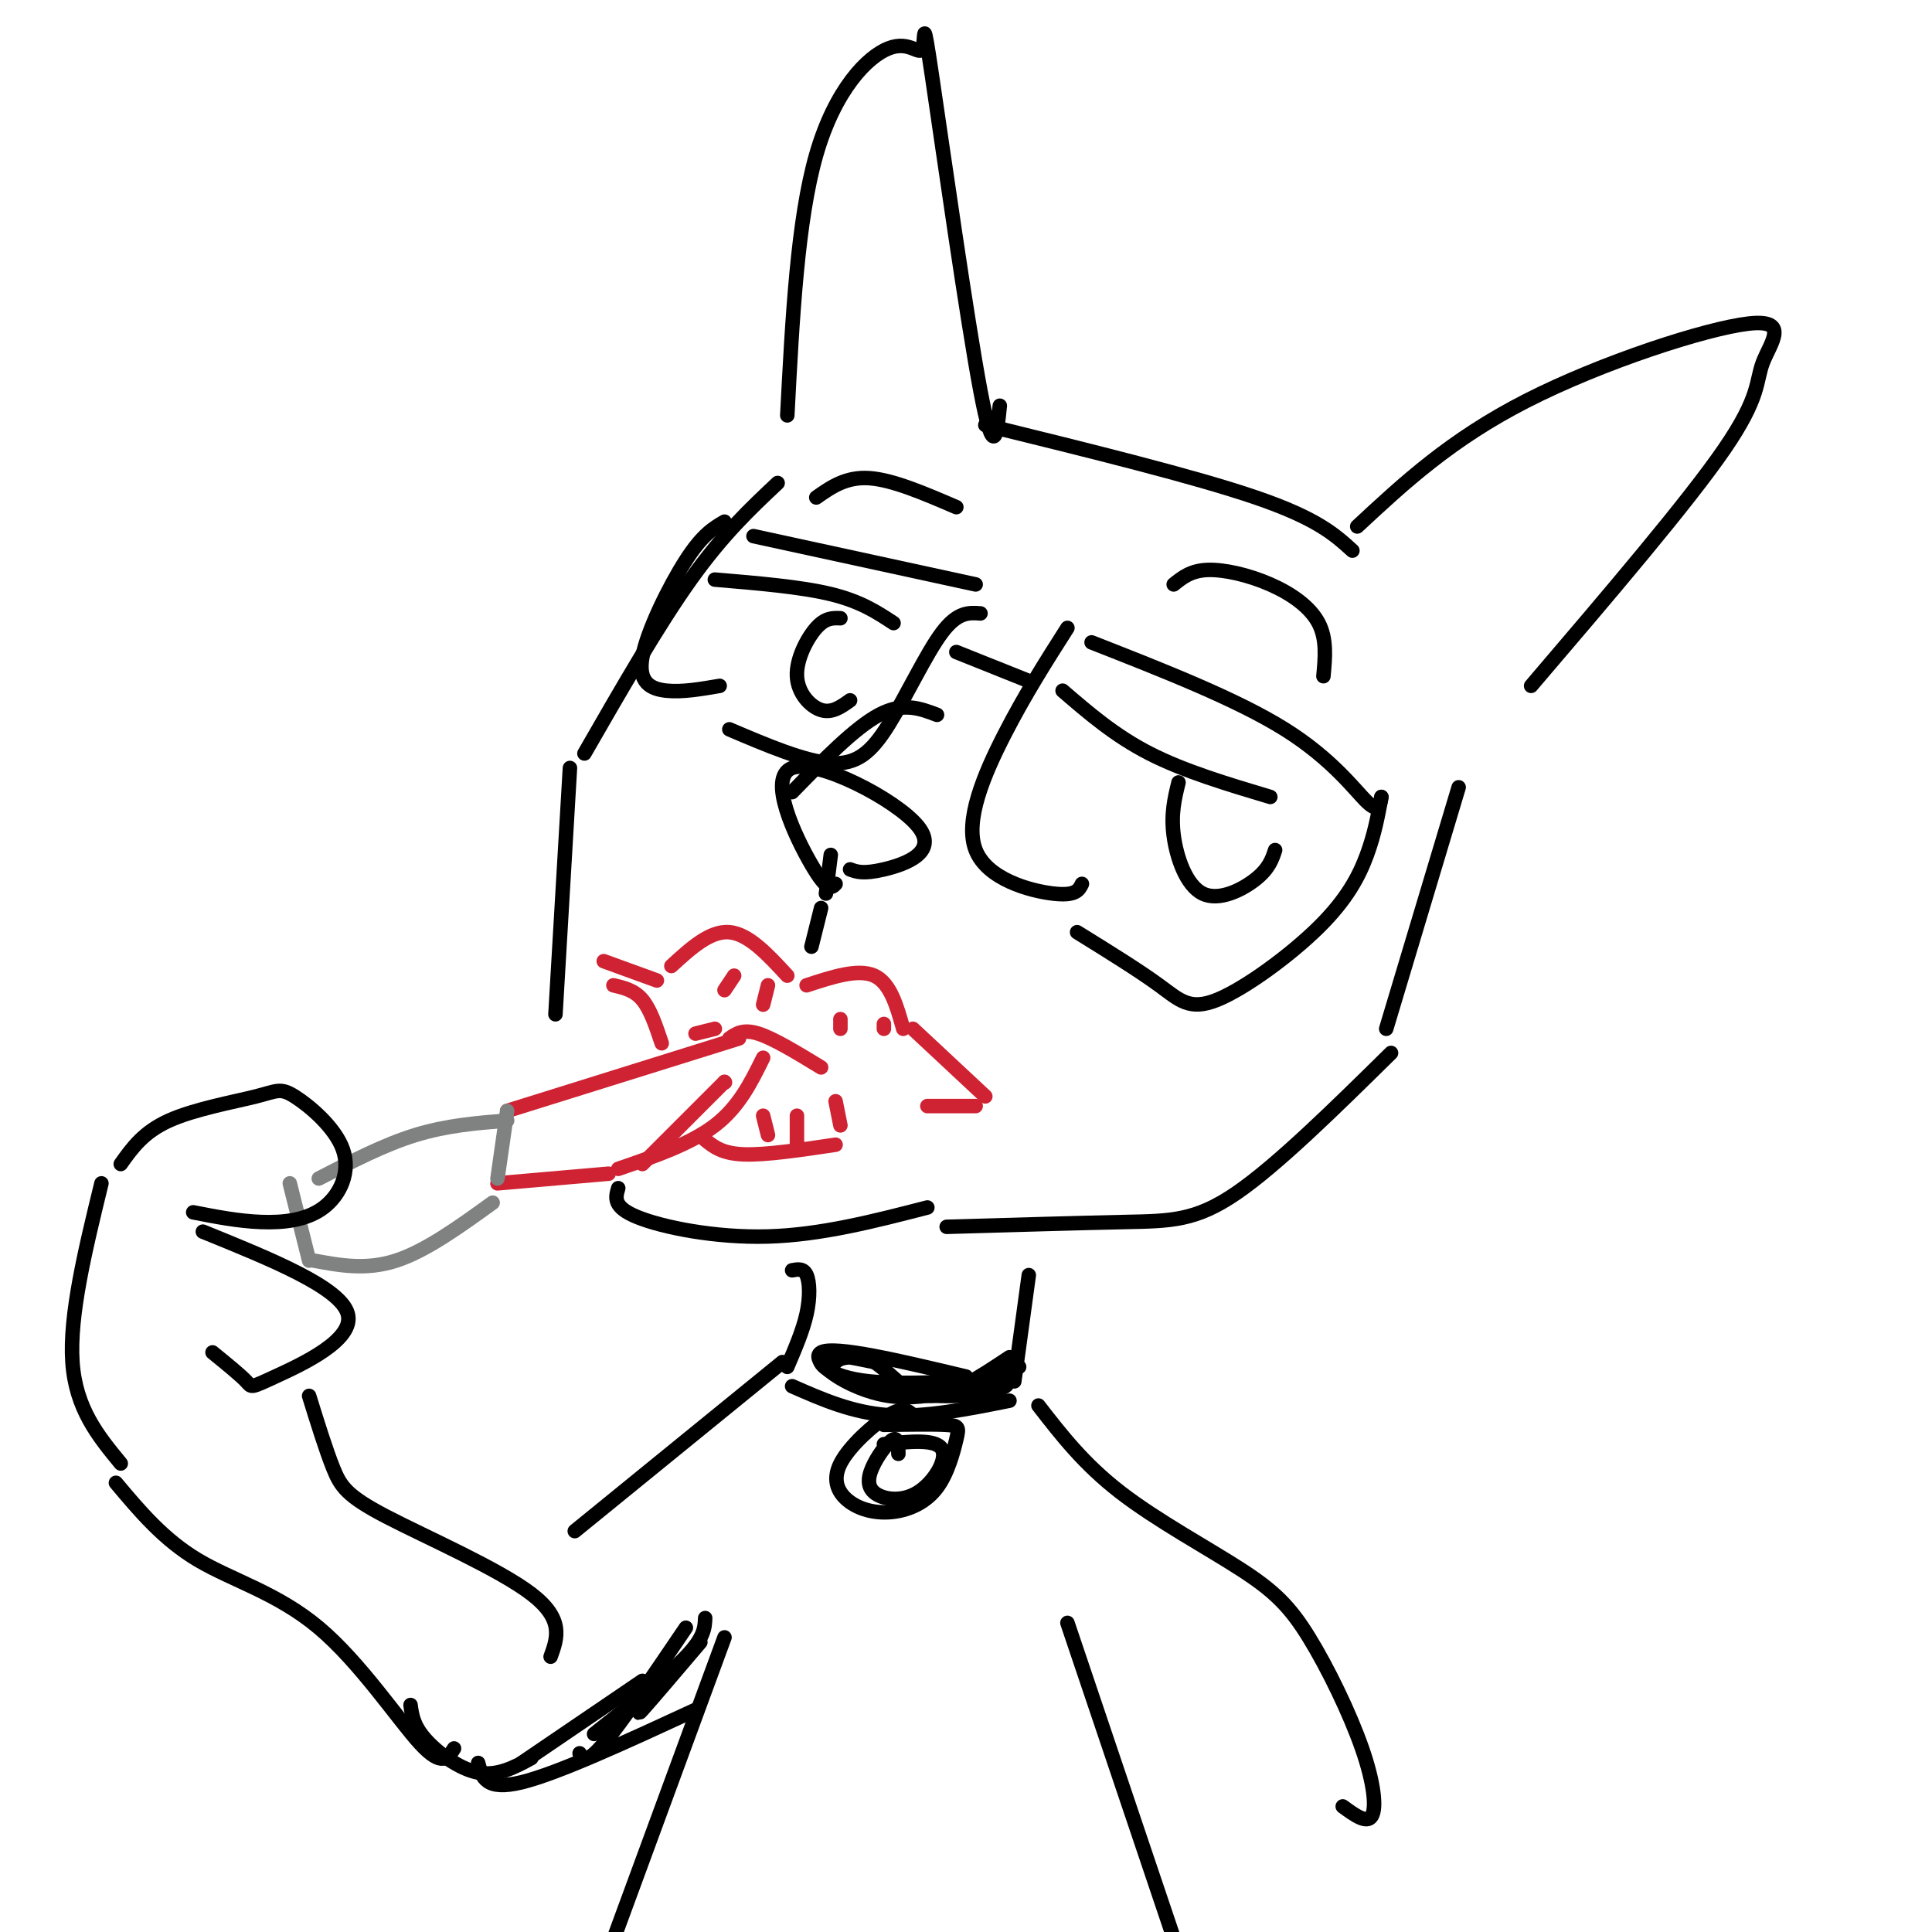 <svg viewBox='0 0 400 400' version='1.1' xmlns='http://www.w3.org/2000/svg' xmlns:xlink='http://www.w3.org/1999/xlink'><g fill='none' stroke='rgb(0,0,0)' stroke-width='3' stroke-linecap='round' stroke-linejoin='round'><path d='M207,84c-0.591,5.935 -1.183,11.870 -4,-3c-2.817,-14.870 -7.860,-50.545 -10,-65c-2.140,-14.455 -1.378,-7.689 -2,-6c-0.622,1.689 -2.629,-1.699 -7,0c-4.371,1.699 -11.106,8.485 -15,22c-3.894,13.515 -4.947,33.757 -6,54'/><path d='M204,88c21.667,5.333 43.333,10.667 56,15c12.667,4.333 16.333,7.667 20,11'/><path d='M281,109c9.675,-9.000 19.349,-18.000 35,-26c15.651,-8.000 37.278,-15.000 46,-16c8.722,-1.000 4.541,4.000 3,8c-1.541,4.000 -0.440,7.000 -8,18c-7.560,11.000 -23.780,30.000 -40,49'/><path d='M173,183c-0.828,0.866 -1.656,1.732 -5,-4c-3.344,-5.732 -9.206,-18.062 -4,-20c5.206,-1.938 21.478,6.517 26,12c4.522,5.483 -2.708,7.995 -7,9c-4.292,1.005 -5.646,0.502 -7,0'/><path d='M170,188c0.000,0.000 -2.000,8.000 -2,8'/></g>
<g fill='none' stroke='rgb(207,34,51)' stroke-width='3' stroke-linecap='round' stroke-linejoin='round'><path d='M163,202c-4.000,-4.333 -8.000,-8.667 -12,-9c-4.000,-0.333 -8.000,3.333 -12,7'/><path d='M125,199c0.000,0.000 11.000,4.000 11,4'/><path d='M167,204c5.333,-1.750 10.667,-3.500 14,-2c3.333,1.500 4.667,6.250 6,11'/><path d='M189,213c0.000,0.000 15.000,14.000 15,14'/><path d='M202,229c0.000,0.000 -10.000,0.000 -10,0'/><path d='M105,230c0.000,0.000 48.000,-15.000 48,-15'/><path d='M158,219c-2.500,5.083 -5.000,10.167 -10,14c-5.000,3.833 -12.500,6.417 -20,9'/><path d='M126,243c0.000,0.000 -23.000,2.000 -23,2'/><path d='M146,236c1.750,1.417 3.500,2.833 8,3c4.500,0.167 11.750,-0.917 19,-2'/></g>
<g fill='none' stroke='rgb(0,0,0)' stroke-width='3' stroke-linecap='round' stroke-linejoin='round'><path d='M220,143c5.417,4.667 10.833,9.333 18,13c7.167,3.667 16.083,6.333 25,9'/><path d='M244,162c-0.798,3.238 -1.595,6.476 -1,11c0.595,4.524 2.583,10.333 6,12c3.417,1.667 8.262,-0.810 11,-3c2.738,-2.190 3.369,-4.095 4,-6'/><path d='M185,129c-3.417,-2.250 -6.833,-4.500 -13,-6c-6.167,-1.500 -15.083,-2.250 -24,-3'/><path d='M174,128c-1.548,-0.065 -3.095,-0.131 -5,2c-1.905,2.131 -4.167,6.458 -4,10c0.167,3.542 2.762,6.298 5,7c2.238,0.702 4.119,-0.649 6,-2'/><path d='M150,108c-2.280,1.333 -4.560,2.667 -8,8c-3.440,5.333 -8.042,14.667 -9,20c-0.958,5.333 1.726,6.667 5,7c3.274,0.333 7.137,-0.333 11,-1'/><path d='M156,111c0.000,0.000 46.000,10.000 46,10'/><path d='M203,127c-2.369,-0.179 -4.738,-0.357 -8,4c-3.262,4.357 -7.417,13.250 -11,19c-3.583,5.750 -6.595,8.357 -12,8c-5.405,-0.357 -13.202,-3.679 -21,-7'/><path d='M198,135c0.000,0.000 15.000,6.000 15,6'/><path d='M221,130c-4.375,6.863 -8.750,13.726 -13,22c-4.250,8.274 -8.375,17.958 -6,24c2.375,6.042 11.250,8.440 16,9c4.750,0.560 5.375,-0.720 6,-2'/><path d='M226,133c15.067,5.911 30.133,11.822 40,18c9.867,6.178 14.533,12.622 17,15c2.467,2.378 2.733,0.689 3,-1'/><path d='M286,165c-0.703,3.834 -1.407,7.668 -3,12c-1.593,4.332 -4.077,9.161 -10,15c-5.923,5.839 -15.287,12.687 -21,15c-5.713,2.313 -7.775,0.089 -12,-3c-4.225,-3.089 -10.612,-7.045 -17,-11'/><path d='M243,121c1.780,-1.435 3.560,-2.869 7,-3c3.440,-0.131 8.542,1.042 13,3c4.458,1.958 8.274,4.702 10,8c1.726,3.298 1.363,7.149 1,11'/><path d='M198,105c-6.583,-2.833 -13.167,-5.667 -18,-6c-4.833,-0.333 -7.917,1.833 -11,4'/><path d='M161,100c-5.667,5.333 -11.333,10.667 -18,20c-6.667,9.333 -14.333,22.667 -22,36'/><path d='M118,159c0.000,0.000 -3.000,51.000 -3,51'/><path d='M302,163c0.000,0.000 -15.000,50.000 -15,50'/><path d='M288,218c-11.778,11.600 -23.556,23.200 -32,29c-8.444,5.800 -13.556,5.800 -23,6c-9.444,0.200 -23.222,0.600 -37,1'/><path d='M164,164c6.500,-6.667 13.000,-13.333 18,-16c5.000,-2.667 8.500,-1.333 12,0'/><path d='M172,177c0.000,0.000 -1.000,8.000 -1,8'/></g>
<g fill='none' stroke='rgb(128,130,130)' stroke-width='3' stroke-linecap='round' stroke-linejoin='round'><path d='M105,230c0.000,0.000 -2.000,14.000 -2,14'/><path d='M105,232c-6.250,0.500 -12.500,1.000 -19,3c-6.500,2.000 -13.250,5.500 -20,9'/><path d='M60,245c0.000,0.000 4.000,16.000 4,16'/><path d='M65,261c5.417,1.000 10.833,2.000 17,0c6.167,-2.000 13.083,-7.000 20,-12'/></g>
<g fill='none' stroke='rgb(0,0,0)' stroke-width='3' stroke-linecap='round' stroke-linejoin='round'><path d='M25,241c2.347,-3.303 4.693,-6.606 10,-9c5.307,-2.394 13.574,-3.880 18,-5c4.426,-1.120 5.012,-1.875 8,0c2.988,1.875 8.378,6.379 10,11c1.622,4.621 -0.525,9.360 -4,12c-3.475,2.640 -8.279,3.183 -13,3c-4.721,-0.183 -9.361,-1.091 -14,-2'/><path d='M42,255c14.238,5.780 28.476,11.560 30,17c1.524,5.440 -9.667,10.542 -15,13c-5.333,2.458 -4.810,2.274 -6,1c-1.190,-1.274 -4.095,-3.637 -7,-6'/><path d='M21,245c-3.333,13.667 -6.667,27.333 -6,37c0.667,9.667 5.333,15.333 10,21'/><path d='M24,307c4.940,5.887 9.881,11.774 17,16c7.119,4.226 16.417,6.792 25,14c8.583,7.208 16.452,19.060 21,24c4.548,4.940 5.774,2.970 7,1'/><path d='M128,246c-0.578,1.956 -1.156,3.911 4,6c5.156,2.089 16.044,4.311 27,4c10.956,-0.311 21.978,-3.156 33,-6'/><path d='M64,289c1.738,5.607 3.476,11.214 5,15c1.524,3.786 2.833,5.750 11,10c8.167,4.250 23.190,10.786 30,16c6.810,5.214 5.405,9.107 4,13'/><path d='M164,263c1.178,-0.222 2.356,-0.444 3,1c0.644,1.444 0.756,4.556 0,8c-0.756,3.444 -2.378,7.222 -4,11'/><path d='M213,264c0.000,0.000 -3.000,22.000 -3,22'/><path d='M162,282c0.000,0.000 -43.000,35.000 -43,35'/><path d='M215,291c4.696,6.065 9.392,12.129 17,18c7.608,5.871 18.127,11.548 25,16c6.873,4.452 10.100,7.678 14,14c3.900,6.322 8.473,15.741 11,23c2.527,7.259 3.008,12.360 2,14c-1.008,1.640 -3.504,-0.180 -6,-2'/><path d='M150,339c0.000,0.000 -25.000,68.000 -25,68'/><path d='M144,354c-14.250,6.583 -28.500,13.167 -36,15c-7.500,1.833 -8.250,-1.083 -9,-4'/><path d='M164,287c6.250,2.750 12.500,5.500 20,6c7.500,0.500 16.250,-1.250 25,-3'/><path d='M211,283c-9.178,3.644 -18.356,7.289 -27,6c-8.644,-1.289 -16.756,-7.511 -14,-9c2.756,-1.489 16.378,1.756 30,5'/><path d='M142,337c-6.667,9.833 -13.333,19.667 -17,24c-3.667,4.333 -4.333,3.167 -5,2'/><path d='M145,340c-5.167,6.083 -10.333,12.167 -12,14c-1.667,1.833 0.167,-0.583 2,-3'/><path d='M146,335c-0.083,2.000 -0.167,4.000 -4,8c-3.833,4.000 -11.417,10.000 -19,16'/><path d='M133,348c0.000,0.000 -25.000,17.000 -25,17'/><path d='M110,364c-3.489,1.889 -6.978,3.778 -11,3c-4.022,-0.778 -8.578,-4.222 -11,-7c-2.422,-2.778 -2.711,-4.889 -3,-7'/><path d='M176,281c-1.065,0.088 -2.130,0.176 -3,1c-0.870,0.824 -1.545,2.384 3,4c4.545,1.616 14.309,3.289 22,3c7.691,-0.289 13.309,-2.542 9,-3c-4.309,-0.458 -18.545,0.877 -27,0c-8.455,-0.877 -11.130,-3.965 -10,-5c1.130,-1.035 6.065,-0.018 11,1'/><path d='M181,282c3.400,2.067 6.400,6.733 11,7c4.600,0.267 10.800,-3.867 17,-8'/><path d='M189,293c-0.976,-0.912 -1.952,-1.823 -5,0c-3.048,1.823 -8.169,6.381 -10,10c-1.831,3.619 -0.373,6.301 2,8c2.373,1.699 5.661,2.417 9,2c3.339,-0.417 6.730,-1.967 9,-5c2.270,-3.033 3.419,-7.547 4,-10c0.581,-2.453 0.595,-2.844 -2,-3c-2.595,-0.156 -7.797,-0.078 -13,0'/><path d='M186,301c-0.027,-1.671 -0.054,-3.342 -1,-3c-0.946,0.342 -2.812,2.697 -4,5c-1.188,2.303 -1.700,4.556 0,6c1.700,1.444 5.612,2.081 9,0c3.388,-2.081 6.254,-6.880 5,-9c-1.254,-2.120 -6.627,-1.560 -12,-1'/><path d='M221,336c0.000,0.000 29.000,86.000 29,86'/></g>
<g fill='none' stroke='rgb(207,34,51)' stroke-width='3' stroke-linecap='round' stroke-linejoin='round'><path d='M165,231c0.000,0.000 0.000,6.000 0,6'/><path d='M158,231c0.000,0.000 1.000,4.000 1,4'/><path d='M173,228c0.000,0.000 1.000,5.000 1,5'/><path d='M151,215c1.417,-1.000 2.833,-2.000 6,-1c3.167,1.000 8.083,4.000 13,7'/><path d='M127,204c2.167,0.500 4.333,1.000 6,3c1.667,2.000 2.833,5.500 4,9'/><path d='M152,202c0.000,0.000 -2.000,3.000 -2,3'/><path d='M159,204c0.000,0.000 -1.000,4.000 -1,4'/><path d='M174,211c0.000,0.000 0.000,2.000 0,2'/><path d='M183,212c0.000,0.000 0.000,1.000 0,1'/><path d='M148,213c0.000,0.000 -4.000,1.000 -4,1'/><path d='M150,224c0.000,0.000 0.100,0.100 0.1,0.1'/><path d='M150,224c0.000,0.000 -17.000,17.000 -17,17'/></g>
</svg>